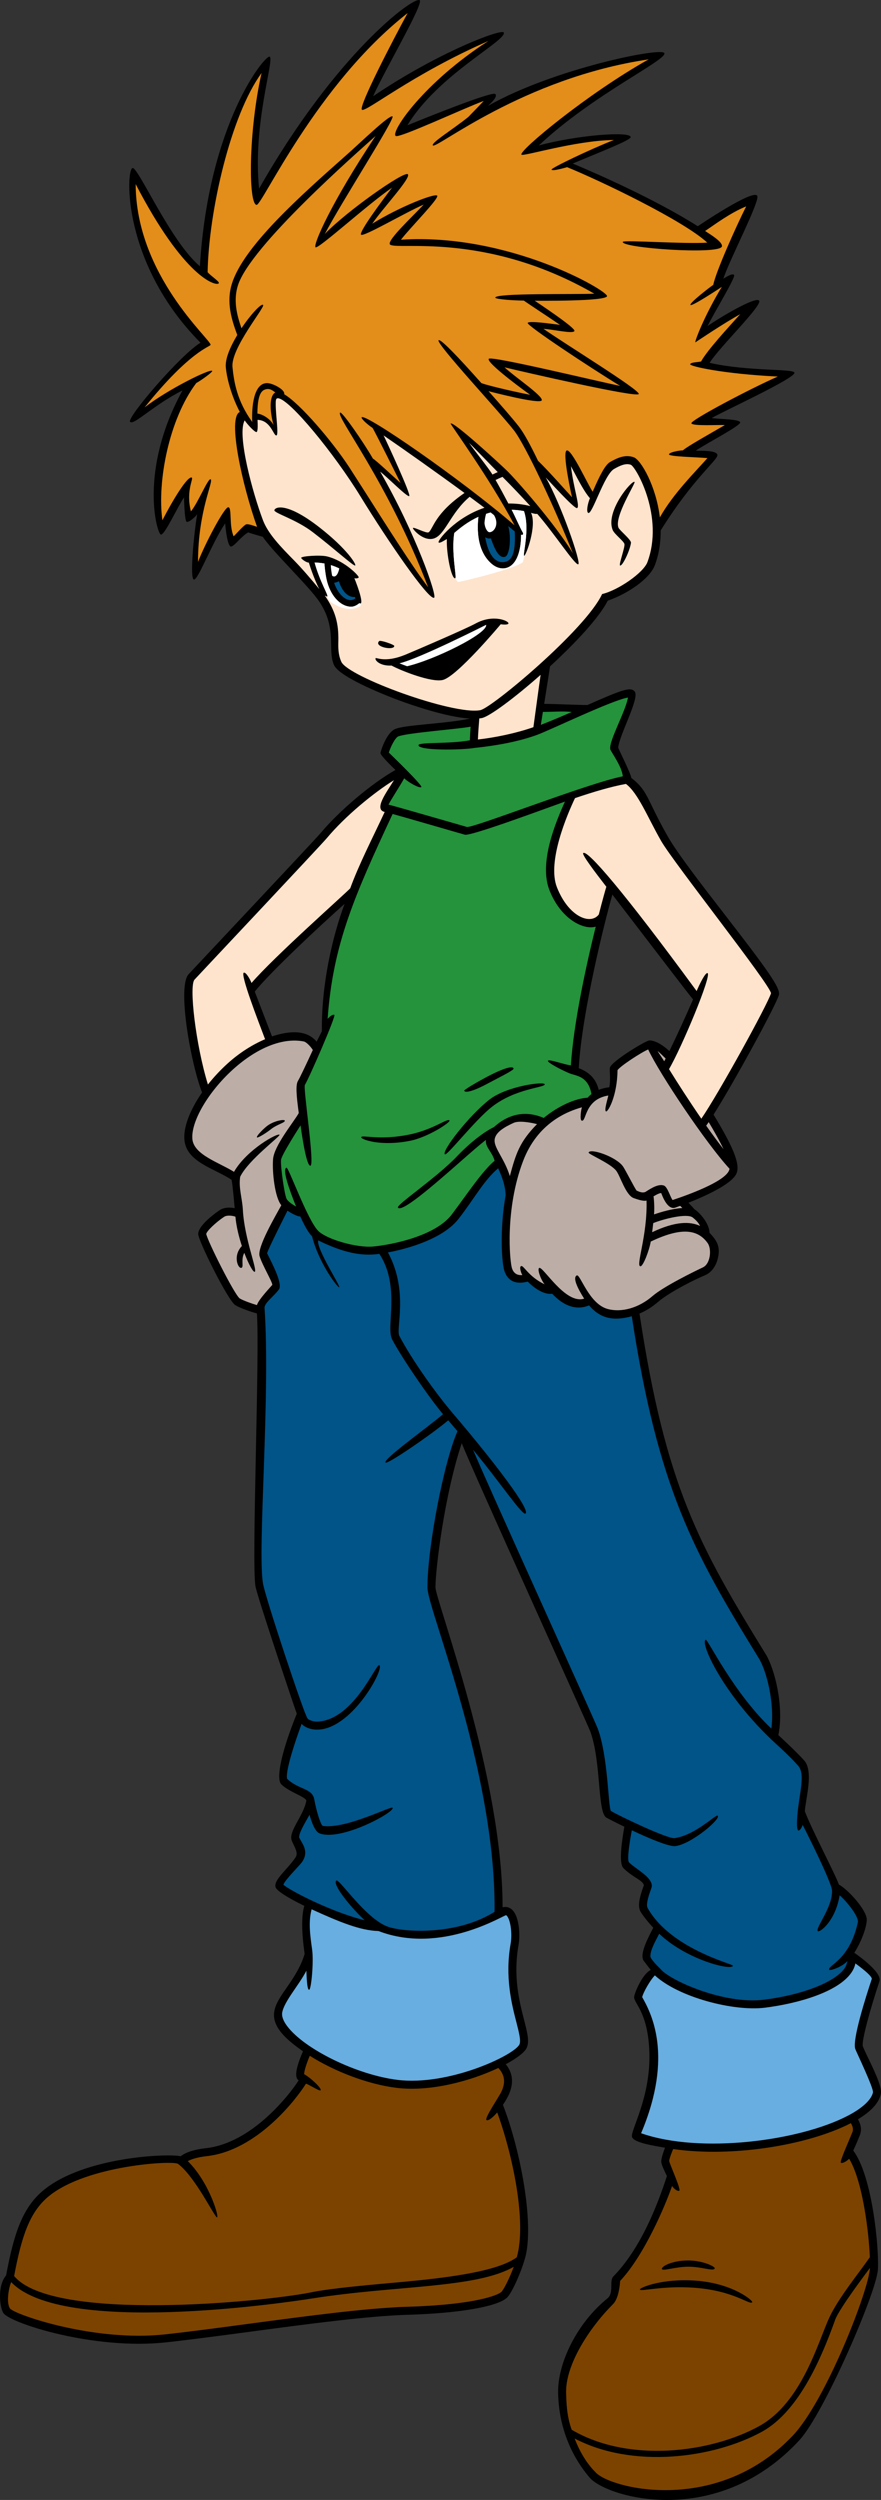 <?xml version="1.0" encoding="utf-8"?>
<!-- Generator: Adobe Illustrator 20.1.0, SVG Export Plug-In . SVG Version: 6.00 Build 0)  -->
<svg version="1.1" id="artwork" xmlns="http://www.w3.org/2000/svg" xmlns:xlink="http://www.w3.org/1999/xlink" x="0px" y="0px"
	 viewBox="0 0 247.24 701.459" style="enable-background:new 0 0 247.24 701.459;" xml:space="preserve">
<rect x="0" y="0" width="247.24" height="701.459" fill="#333333" stroke="none"/>
<g>
	<path d="M247.177,587.628c0.406-1.761-1.206-5.322-3.529-10.159
		c-0.685-1.426-1.276-2.657-1.507-3.305c-0.419-1.396,2.047-10.385,4.674-18.266
		c0.862-2.587-7.065-7.975-7.065-7.975c2.205-3.453,3.497-7.469,3.497-9.297
		c0-2.619-5.131-8.371-7.836-9.857c-0.718-2.305-7.79-15.783-9.54-20.533
		c0.125-3.125,2.545-11.144-0.152-14.227c-2.04-2.331-7.086-6.979-7.283-7.161
		c1.612-7.89-0.948-18.478-3.564-22.729c-18.731-30.439-28.103-47.295-35.407-95.551
		c1.807-0.763,3.557-1.842,5.143-3.217c3.376-2.926,11.185-6.716,13.102-7.466
		s3.17-2.606,3.68-4.572c0.79-3.051,0.191-4.871-2.273-7.403
		c-0.078-2.793-2.984-5.874-4.241-6.612c-0.315-0.394-1.029-1.146-1.689-1.824
		c4.599-1.814,12.009-5.125,13.449-8.109c1.343-2.782-1.432-8.427-6.387-16.611
		c5.979-9.477,17.69-31.002,18.341-33.605c0.471-1.883-2.994-6.739-15.152-22.463
		c-6.528-8.441-13.278-17.171-15.962-21.868c-2.176-3.807-3.464-6.457-4.5-8.587
		c-1.812-3.729-2.716-5.58-5.807-7.951c-0.083-1.115-3.533-7.996-3.682-8.481
		c0.274-3.484,6.042-13.88,4.661-15.722c-1.08-1.439-3.37-0.65-13.285,3.739
		c-2.276,0.026-8.939-0.309-12.151-0.314c0.869-5.478,1.53-9.662,1.641-10.523
		c7.021-6.449,13.784-13.646,16.201-18.436c5.454-1.883,11.78-6.058,13.249-10.025
		c1.18-3.186,1.633-6.483,1.608-9.679c9.074-14.579,16.044-19.772,15.919-21.147
		s-4.401-1.166-6.068-1.239c2.808-1.964,12.827-7.103,12.452-7.978
		s-5.663-0.86-7.998-1.168c3.438-2.005,23.613-11.242,23.238-12.742
		c-0.293-1.171-12.707-0.284-23.822-2.752c2.762-4.402,14.798-16.066,13.923-17.441
		s-11.379,4.916-14.493,7.123c2.131-4.275,7.831-13.549,7.456-14.299s-2.515,0.733-3.027,1.007
		c1.901-5.712,10.388-21.901,9.513-23.276c-1.233-1.939-16.68,8.551-16.68,8.551
		c-12.272-7.773-29.122-15.088-35.091-17.591c7.893-3.323,16.255-6.543,16.255-7.414
		c0-1.7-14.851-0.609-25.768,2.334c15.177-14.28,36.05-23.974,35.223-25.904
		c-0.75-1.75-31.287,4.453-49.495,14.812c0.503-0.527,2.815-2.449,2.065-3.324
		s-17.978,6.039-24.694,8.771c8.619-14.207,27.783-23.641,27.068-26.024
		c-0.375-1.25-18.39,5.473-36.674,17.868c3.167-7.186,14.309-26.071,13.059-26.946
		c-1.66-1.162-23.55,15-45.065,52.872c-1.847-18.261,4.403-36.374,2.974-37.034
		c-1.251-0.577-17.169,18.692-19.581,58.816c-8.391-7.101-17.44-28.191-18.94-27.566
		c-1.843,0.768-2.888,26.79,19.107,49.017c-5.578,3.347-20.645,20.923-19.77,22.173
		s6.692-4.795,14.718-8.78c-12.367,22.55-7.156,40.247-6.064,40.44
		c1.062,0.188,4.694-7.844,6.488-10.433c0.02,0.935,0.179,6.602,0.742,6.852
		s2.376-1.27,2.959-2.149c-0.978,5.847-2.107,18.046-0.94,18.337
		c1.167,0.292,5.009-10.152,8.794-15.756c0.123,1.928,0.72,6.447,1.595,6.509
		c0.875,0.062,2.859-2.845,4.87-3.98c0.634,0.275,3.996,1.229,4.08,1.239
		c2.94,4.362,12.873,13.771,15.829,18.141c5.157,7.624,2.25,13.448,4.15,17.818
		c1.602,3.684,16.509,9.292,18.204,9.919c3.324,1.23,13.333,4.749,20.004,5.13
		c-7.024,1.505-18.575,1.72-21.171,2.992c-2.204,1.08-3.762,5.559-3.983,6.665
		c-0.127,0.637,4.204,4.764,4.204,4.764c-6.463,3.615-15.735,11.389-20.981,17.684
		c-1.576,1.891-36.26,38.733-37.081,39.645c-3.243,3.603,0.685,25.219,3.792,33.162
		c-3.37,4.863-5.289,9.777-4.951,13.323c0.592,6.219,8.257,7.892,13.251,11.194
		c0.006,0.054,0.004,0.111,0.015,0.164c0.254,1.31,0.56,4.656,0.837,7.786
		c-1.282-0.265-2.955-0.288-4.232,0.564c-0.245,0.164-6.001,4.031-6.001,6.686
		c0,1.883,8.379,18.707,10.411,19.958c1.297,0.798,4.32,1.87,6.066,2.323
		c0.811,12.199-1.538,70.083-0.413,76.548c0.5,2.875,11.103,34.512,11.603,35.762
		c-4.138,10.167-5.971,18.194-4.336,19.829c2.142,2.142,6.756,3.451,7.022,4.573
		c-0.837,4.414-5.19,8.677-4.066,11.301c0.75,1.75,1.855,3.319,1.06,4.555
		c-2.113,3.287-6.314,6.386-5.621,8.464c0.333,0.999,3.618,3.046,8.046,5.195
		c-1.209,4.096-0.235,11.149,0.098,13.482c-2.25,7.417-7.766,11.595-8.52,16.115
		c-0.732,4.397,3.421,7.96,8.054,11.206c-2.781,6.378-1.885,7.695-1.214,8.159
		c-2.508,3.951-13.052,17.606-26.062,19.035c-3.2,0.352-5.698,1.17-7.038,2.263
		c-3.348-0.814-26.729,0.05-38.295,9.354c-6.1,4.907-8.493,12.266-10.709,24.073
		c-2.523,2.963-1.778,9.082-0.764,10.564c1.994,2.914,25.528,10.401,45.549,8.233
		c6.798-0.736,14.902-1.82,23.482-2.967c16.363-2.188,33.282-4.451,44.43-4.776
		c14.811-0.433,25.829-2.402,28.071-5.018c1.673-1.952,4.619-8.981,5.253-12.535
		c1.845-10.332-1.974-29.438-6.593-41.367c2.08-3.009,4.109-7.336,0.791-11.383
		c3.059-1.639,5.184-3.26,5.816-4.467c0.921-1.758,0.259-4.337-0.658-7.905
		c-1.325-5.158-3.14-12.221-1.564-21.086c0.474-2.667,0.298-8.605-2.259-10.246
		c-0.431-0.276-1.203-0.596-2.222-0.319c0.04-36.792-18.835-86.208-18.835-89.798
		c0-5.093,2.532-25.995,7.375-40.433c3.175,8.09,35.343,78.847,36.108,80.979
		c3.073,8.573,1.931,22.556,4.48,24.085c0.251,0.15,2.322,1.23,5.042,2.549
		c-0.453,2.738-1.761,10.112-0.258,11.615c2.664,2.663,5.589,3.457,5.729,4.847l-0.012,0.032
		c-1.001,2.753-1.895,5.588-0.905,7.372c0.028,0.05,1.222,1.965,3.562,4.473
		c-1.032,2.089-4.092,7.393-2.645,9.323c0,0,1.411,1.881,1.946,2.521
		c-2.423,1.18-4.551,6.49-4.665,7.513c-0.203,1.824,3.936,4.209,4.275,15.71
		c0.375,12.75-5.488,22.052-4.863,23.677s6.162,2.425,9.254,2.989
		c-0.035,0.083-1.202,2.992-1.046,4.081c0.108,0.758,0.819,2.34,1.573,3.862
		c-2.709,8.372-7.414,20.392-15.045,28.185c-1.204,1.229,0.28,4.59-1.658,6.158
		c-8.5,6.875-14.039,18.153-13.829,26.657c0.309,12.526,6.094,20.387,8.864,23.635
		c4.709,5.521,35.629,14.653,58.858-10.531c6.848-7.424,21.659-41.479,22.025-47.901
		c0.339-5.934-1.538-26.227-6.927-33.355c0.768-1.636,1.471-3.347,1.849-4.291
		c0.717-1.794,0.089-3.422-0.526-4.484C244.457,592.431,246.612,590.076,247.177,587.628z
		 M76.331,290.798c-0.471-1.248-4.006-10.389-4.835-12.565
		c4.431-5.545,18.427-18.597,25.204-24.625c-3.347,9.048-6.521,22.339-6.369,35.741
		c-0.311,0.684-1.135,2.209-1.468,2.937C86.249,289.16,81.875,288.99,76.331,290.798z
		 M181.333,263.368c5.871,7.669,11.423,14.921,13.163,17.061
		c-1.985,4.573-4.663,10.446-6.641,14.486c-2.111-1.929-4.082-2.983-5.608-2.983
		c-0.96,0-10.382,5.705-11.057,7.56c-0.23,0.633,0.264,3.428-0.202,5.582
		c-1.142,0.127-2.122,0.38-2.963,0.724c-0.905-3.618-3.184-5.128-5.606-6.087
		c0.884-15.738,7.388-41.552,9.435-48.701C174.791,254.821,178.154,259.214,181.333,263.368z"
		/>
	<path style="fill:#24933C;" d="M104.806,349.755c-4.729,0.458-13.096-2.03-15.447-4.325
		c-3.062-2.988-8.377-17.986-8.967-17.79c-1.231,0.411,0.73,5.998,2.704,10.902
		c-1.166-0.626-2.346-1.512-2.676-2.171c-0.553-1.107-1.71-8.691-1.551-10.917
		c0.097-1.359,5.327-9.456,5.476-9.687c0.088,0.588,1.53,11.564,2.78,11.314
		s-2.052-21.471-1.568-22.649c1.252-2.084,8.832-19.427,8.262-19.674
		c-0.503-0.218-1.578,0.711-1.875,1.148c1.488-21.023,7.602-34.725,18.238-57.517
		c3.065,0.83,19.117,5.509,20.273,5.821c1.74,0.469,24.075-7.881,28.097-9.296
		c-2.415,5.395-7.442,17.025-4.351,24.872c3.254,8.262,9.689,11.233,12.989,10.213
		c-2.664,10.776-6.224,27.048-6.979,38.938c-2.196-0.299-6.038-1.793-6.426-1.308
		c-0.388,0.485,4.997,3.24,6.622,3.74c1.888,0.581,4.717,0.972,5.568,5.544
		c0.004,0.021,0.012,0.039,0.017,0.06c-0.409,0.324-0.766,0.672-1.077,1.032
		c-3.38,0.188-8.157,2.24-12.326,5.685c-5.216-2.263-10.058-1.013-13.98,2.571
		c-2.214,1.029-6.221,3.838-10.362,8.197c-5.767,6.069-17.185,13.654-16.56,14.404
		c1.119,1.342,9.417-5.789,17.716-13.091c2.624-2.308,5.038-4.431,6.96-5.935
		c-0.216,2.091,1.75,3.32,2.448,5.857c-3.46,2.904-7.484,9.033-11.984,15.033
		C122.327,346.729,110.294,349.224,104.806,349.755z"/>
	<path style="fill:#FEE4CD;" d="M95.779,185.677c-0.9-2.07-0.866-3.84-0.827-5.889
		c0.094-4.903-0.844-8.424-3.788-12.667c0.188-0.009,0.532,0.362,0.687,0.229
		c0.366-0.316-2.072-4.063-3.572-9.528c0.78,0.023,1.864,0.125,2.803,0.297
		c-0.05,0.491,0.219,2.826,0.544,4.354c0.938,4.406,3.703,7.66,6.838,7.766
		c0.884,0.03,1.724-0.454,2.383-0.996c1.492,0.853-0.368-4.509-1.408-7.023
		c0.082,0.067,0.917,0.182,1.228-0.189c0.238-0.283-3.772-4.628-8.86-5.898
		c-1.887-0.471-7.253-0.099-7.278,0.383c-0.016,0.297,1.433,1.367,2.144,1.347
		c0.102,0.325,1.388,4.492,2.947,7.444c-2.353-2.856-4.959-5.885-6.992-7.956
		c-3.785-3.857-7.36-7.501-8.83-11.375c-2.827-7.452-7.393-24.07-5.128-28.022
		c0.695,1.085,2.924,3.474,3.341,3.266c0.417-0.208,0.307-2.388,0.259-3.413
		c3.773,0.094,4.49,4.615,5.323,4.365c0.648-0.195-0.217-5.723-0.216-8.63
		c0.001-1.138-0.026-1.833,0.65-1.793c3.263,0.192,15.952,15.795,23.105,27.48
		c7.884,12.879,19.183,29.197,20.691,28.493c0.938-0.438-5.189-18.091-15.14-35.389
		c2.04,1.556,7.608,7.236,8.17,6.861s-6.402-15.397-7.208-17.019
		c5.833,4.005,14.792,10.341,22.713,16.148c-8.409,5.774-8.79,10.07-10.05,11.027
		c-0.575,0.438-4.232-1.584-4.426-1.196c-0.14,0.28,2.808,3.746,5.747,2.972
		c3.269-0.862,4.713-7.152,10.179-11.737c1.436,1.058,2.826,2.091,4.147,3.083
		c-8.307,2.79-13.275,9.27-12.864,9.733c0.321,0.361,1.753-0.702,2.311-0.941
		c-0.166,4.234,1.333,11.432,2.38,10.975c0.443-0.193-1.178-7.296-0.297-12.698
		c1.73-1.483,3.859-3.188,6.771-4.518c-0.567,5.04,0.202,10.21,3.765,13.224
		c1.062,0.898,2.245,1.321,3.419,1.223c1.03-0.087,1.966-0.595,2.708-1.472
		c1.363-1.612,2.103-4.518,2.076-7.978c0.46,0.28,0.721-0.187,0.509-0.558
		c-0.924-1.616-2.037-4.305-3.148-6.425c1.147,0.026,2.302,0.148,3.46,0.368
		c1.734,5.083-0.421,12.386,0.035,12.545c0.456,0.16,3.694-8.401,1.944-12.075
		c0.793,0.289,1.528,0.383,1.727,0.286c4.667,5.311,10.662,14.545,11.537,14.17
		s-4.883-16.952-9.136-24.368c0.419,0.42,8.042,8.912,8.792,8.599
		c0.912-0.38-0.95-5.327-1.717-11.759c0.186,0.353,0.377,0.714,0.57,1.082
		c1.638,3.114,3.328,6.324,4.76,7.903c-0.658,1.571-1.059,3.773-0.495,4.126
		c1.099,0.687,4.478-10.703,7.241-12.312c1.579-0.902,3.248-1.735,4.769-1.182
		c1.657,0.984,9.299,14.675,4.618,27.314c-1.103,2.978-8.241,7.916-12.717,8.951
		c-4.578,9.92-30.978,31.983-34.185,32.584C127.156,200.701,97.607,189.88,95.779,185.677z"
		/>
	<path style="fill:#7C4300;" d="M244.111,633.342c-2.859,4.175-8.798,11.396-11.345,16.88
		c-3.214,6.922-7.721,23.933-19.773,30.553c-13.653,7.5-36.657,10.363-52.558,0.985
		c-1.392-3.822-1.478-7.595-1.562-10.246c-0.253-7.917,6.477-18.316,13.171-25.01
		c1.5-1.5,1.904-5.002,1.981-6.501c6.719-7.1,12.703-21.168,14.581-26.646
		c0.295,0.545,1.494,1.636,2.034,1.328c0.54-0.309-2.716-7.503-2.83-8.296
		c-0.081-0.567,0.995-3.139,1.097-3.391c16.688,2.408,37.898-1.095,49.881-7.266
		c0.598,1.018,0.721,1.795,0.416,2.558c-1.029,2.574-3.631,8.264-3.226,8.548
		c0.509,0.357,2.094-0.77,2.305-1.142C242.019,611.816,243.817,625.979,244.111,633.342z"/>
	<path style="fill:#BCAEA7;" d="M196.465,343.989c-2.79-1.306-6.914-1.35-13.453,1.756
		c0.116-0.864,0.219-1.722,0.308-2.554c2.864-1.171,9.492-2.848,11.1-1.562
		C195.522,342.51,196.129,343.269,196.465,343.989z"/>
	<path style="fill:#BCAEA7;" d="M191.493,338.96c-2.857,0.163-6.126,1.159-7.945,1.786
		c0.184-2.379-0.099-4.967-0.157-5.062c1.123-0.668,1.855-0.973,2.181-0.904
		c0.002,0.005,0.004,0.008,0.006,0.014c0.043,0.109,0.209,0.586,0.481,1.179
		c0.634,1.384,1.844,3.403,3.419,2.878c0.027-0.009,0.558-0.189,1.413-0.503
		C191.095,338.552,191.296,338.758,191.493,338.96z"/>
	<path style="fill:#BCAEA7;" d="M188.767,336.715c-0.006,0.002-0.009,0.002-0.014,0.004
		c-0.6-0.692-1.43-3.755-2.466-4.083c-1.48-0.469-3.279,0.584-5.148,1.8l-0.03,0.019
		c-1.027,0.425-2.155-0.3-2.436-0.379c-0.415-0.363-3.207-5.95-3.901-6.876
		c-2.044-2.726-9.165-5.087-9.592-3.806c-0.145,0.435,6.187,3.016,7.792,5.156
		c1.128,1.504,2.653,6.887,4.919,7.642c0.871,0.29,2.523,0.925,3.549,0.673
		c0.292,9.894-3.135,18.444-1.698,18.444c0.75,0,2.475-4.474,2.88-6.944
		c8.236-3.915,13.04-3.641,15.962,0.418c1.207,1.676,0.809,5.825-1.316,6.825
		s-10.996,5.324-14.133,8.042c-3.821,3.312-8.647,4.706-12.595,3.639
		c-5.271-1.424-7.718-9.897-8.671-9.42c-1.175,0.587,0.075,3.391,2.066,6.516
		c-5.316,1.707-11.581-9.219-12.63-8.607c-0.537,0.313,0.299,2.991,1.524,4.591
		c-4.707-2.284-5.892-5.511-6.629-5.102c-0.543,0.301,0.122,2.144,0.397,2.502
		c-1.641,0.154-2.514-0.691-2.909-1.874c-0.662-1.987-1.994-16.724,3.109-30.119
		c4.063-10.665,12.304-13.899,16.521-15.088c-0.254,0.634-0.661,3.538-0.076,3.747
		c1.352,0.483,0.692-5.957,7.475-7.051c-0.202,1.02-1.205,4.142-0.67,4.46
		c0.534,0.317,3.172-4.275,3.251-11.558c0.671-1.103,6.705-5.04,8.605-5.819
		c3.14,6.757,16.294,26.413,22.826,33.467C204.352,331,194.779,334.711,188.767,336.715z"/>
	<path style="fill:#BCAEA7;" d="M184.534,294.899c0.539,0.398,1.634,1.497,2.271,2.116
		c-0.142,0.276-0.277,0.534-0.404,0.772C185.87,296.911,184.91,295.545,184.534,294.899z"/>
	<path style="fill:#BCAEA7;" d="M138.798,319.971c0.083-2.25,2.833-3.751,5.338-4.908
		c1.424-0.657,4.516-0.178,6.571,0.351c-4.877,4.958-5.936,8.28-7.627,14.585
		C141.585,325.162,138.714,322.221,138.798,319.971z"/>
	<path style="fill:#BCAEA7;" d="M203.058,322.457c-1.552-1.977-3.209-4.236-4.874-6.604
		c0.213-0.293,0.449-0.63,0.703-1.005C200.095,316.862,201.798,319.792,203.058,322.457z"/>
	<path style="fill:#FEE4CD;" d="M185.521,235.934c3.527,6.172,30.472,40.123,30.858,42.761
		c-0.924,3.093-14.739,28.215-19.561,35.197c-3.362-4.879-6.65-9.997-9.07-13.906
		c3.575-6.097,12.141-26.579,10.795-26.946c-0.6-0.164-2.172,2.98-3.042,5.042
		c-20.646-28.16-30.685-39.712-31.824-38.724c-0.47,0.407,3.444,5.517,6.487,9.458
		c-0.227,0.699-1.042,3.582-2.118,7.781c-2.329,3.044-8.479,0.677-11.752-7.634
		c-2.836-7.198,2.981-20.641,5.072-25.02c5.17-1.753,10.184-3.244,14.294-3.986
		C179.113,222.561,181.749,229.334,185.521,235.934z"/>
	<path style="fill:#24933C;" d="M152.354,199.751c3.177,0.003,5.667-0.266,8.105,0.024
		c-2.812,1.233-5.654,2.44-8.682,3.616C151.934,202.394,152.14,201.1,152.354,199.751z"/>
	<path style="fill:#FEE4CD;" d="M149.693,204.039c-4.699,1.644-10.537,2.893-15.575,3.456
		c0.059-1.577,0.254-4.352,0.389-5.914c0.241-0.026,0.476-0.058,0.698-0.1
		c2.121-0.398,9.18-5.641,16.515-12.13C151.344,191.764,149.839,203.097,149.693,204.039z"/>
	<path style="fill:#E38D1A;" d="M69.118,147.122c-0.666,0.167-3.045,2.913-3.545,3.368
		c-1.347-2.943-0.417-8.084-1.5-8.167c-1.083-0.084-6.5,10.167-8.5,15.333
		c0-14.5,4.545-22.836,3.515-23.18c-0.75-0.25-3.607,6.805-5.515,9.013
		c-1.5-6,0.938-9.343,0.188-9.509c-1.261-0.28-5.401,6.573-8.188,12.009
		c-1.5-10.834,1.833-28.334,9.506-38.509c1.303-0.692,4.672-3.116,4.471-3.409
		c-0.486-0.707-12.31,5.084-18.977,10.251c13-16.167,18.5-17,18.523-17.579
		c0.06-1.519-20.943-19.476-21.023-45.088c13.667,26.333,22.5,28.667,23.294,27.87
		c0.438-0.44-1.872-1.796-3.1-3.143c0.306-17.061,6.473-44.061,15.139-55.894
		c-3.666,16.167-3.757,36.762-1.4,37.005c1.566,0.162,16.755-33.75,42.4-53.838
		c-4.015,7.366-13.84,26.26-12.84,27.135s13.84-9.802,35.507-19.301
		c-18.167,11.667-27.599,25.622-26.007,26.671c1.007,0.663,18.923-7.693,24.674-9.837
		c-0.676,0.793-4.23,4.388-4.266,4.466c-4.401,3.534-10.503,7.25-10.006,8.006
		c0.813,1.236,25.188-18.889,60.563-24.139c-17.11,9.582-36.331,25.541-35.709,26.735
		c0.334,0.64,15.084-3.985,25.959-4.11c-6.615,2.572-17.625,7.875-17.499,8.298
		c0.178,0.595,4.356-0.68,4.374-0.673c9.337,3.804,32.481,14.892,39.333,21.167
		c-5.584,0.48-23.573-0.807-23.713-0.201c-0.402,1.732,27.099,3.657,27.807,1.299
		c0.375-1.25-3.404-3.49-4.705-4.359c2.716-1.812,7.05-5.09,11.528-6.905
		c-3.019,6.029-8.502,18.374-9.241,22.026c-1.08,0.718-6.703,5.087-6.395,5.626
		c0.308,0.539,7.742-4.363,8.802-5.069c-5.078,8.377-7.659,15.436-7.441,15.578
		c0,0,8.266-5.569,12.608-7.911c-3.222,3.584-9.05,9.858-10.997,13.267
		c-0.836,0.233-2.85,0.177-3.056,0.763c-0.207,0.586,9.225,2.719,24.595,3.47
		c-7.652,3.354-24.501,12.237-24.251,13.112s8.001,0.363,9.376,0.513
		c-4.025,2.333-10.516,5.967-11.666,7.012c-0.025,0.023-0.044,0.05-0.067,0.075
		c-0.923-0.005-3.926,0.511-3.926,1.133c0,0.621,7.769,0.769,10.784,1.03
		c-3.426,3.903-9.601,9.966-13.354,16.649c-1.046-8.817-5.305-16.115-7.285-16.858
		c-2.441-0.915-4.74,0.205-6.703,1.327c-1.307,0.747-2.829,3.614-4.858,8.32
		c-1.212-1.633-5.914-12.069-7.289-11.569s1.464,13.024,1.489,13.131
		c-1.251-1.345-6.749-7.572-9.546-10.245c-2.076-4.332-3.958-7.794-5.382-9.616
		c-1.734-2.219-5.008-5.981-8.497-9.907c0.155,0.039,14.553,3.809,14.928,2.559
		s-7.656-6.619-10.439-9.252c4.786,1.146,37.545,8.718,37.67,7.468
		s-20.675-14.005-26.748-18.277c3.204,0.241,8.314,1.481,8.689,0.606
		s-10.607-8.099-11.142-8.488c0.443,0.006,20.045,0.216,20.295-1.284
		s-27.688-17.798-57.839-15.83c2.529-3.315,10.799-11.615,10.174-12.365
		s-10.544,3.098-18.224,7.875c2.779-4.161,10.986-12.881,9.986-13.881
		s-17.052,10.261-23.302,16.761c4.627-8.881,19.861-32.498,18.986-32.998
		s-8.716,7.117-12.871,10.799C84.384,54.878,68.345,69.091,65.078,79.616
		c-1.605,5.171-0.134,9.944,1.512,14.389c-1.903,3.183-3.463,6.636-3.214,9.124
		c0.356,3.558,1.744,8.293,3.93,12.464c-3.554,1.522,0.694,20.589,4.836,32.229
		C71.393,147.616,69.785,146.955,69.118,147.122z"/>
	<path style="fill:#FEE4CD;" d="M142.668,141.287c-1.091-2.07-2.288-4.308-3.595-6.61
		c0.638-0.311,1.286-0.605,1.942-0.878c2.867,2.888,5.477,5.629,7.821,8.214
		C146.775,141.488,144.708,141.245,142.668,141.287z"/>
	<path style="fill:#005488;" d="M141.297,157.726c-2.362,0.197-4.27-2.034-5.135-6.974
		c0.729,0.418,1.124,0.372,1.604,0.304c1.126,3.317,2.413,5.835,4.076,5.123
		c1.059-0.454,1.76-4.878,0.8-8.553c0.666,0.534,1.273,1.03,1.81,1.482
		C144.755,155.342,143.651,157.529,141.297,157.726z"/>
	<path style="fill:#FFFFFF;" d="M138.651,144.56c1.526,2.533,0.035,4.777-1.279,4.777
		c-0.565,0-1.301-1.121-1.41-2.607c0.069-0.899,0.218-1.761,0.445-2.561
		c0.417-0.142,0.842-0.273,1.276-0.393C137.999,144.015,138.637,144.536,138.651,144.56z"/>
	<path style="fill:#FEE4CD;" d="M131.657,124.281c1.685,1.618,6.483,6.648,8.026,8.185
		c-0.501,0.22-0.995,0.451-1.485,0.692C137.146,131.353,132.841,126.076,131.657,124.281z"/>
	<path style="fill:#E38D1A;" d="M142.249,132.059c-2.667-2.583-15.119-13.971-15.786-13.221
		c-0.155,0.174,10.891,15.209,17.943,28.567c-14.875-12.875-42.127-31.654-42.915-30.305
		c-0.182,0.312,1.284,1.78,3.091,2.991c1.047,1.843,6.98,13.709,7.824,15.438
		c-1.225-1.066-7.17-6.657-7.745-6.826c-2.655-4.639-8.709-13.347-9.209-12.93
		c-1.312,1.094,13.33,19.256,24.705,49.006c-4.143-5.325-12.465-18.507-17.546-26.492
		l-4.631-7.226c-4.681-7.158-13.717-17.782-18.229-20.442
		c0.332-1.133-2.652-2.815-4.319-3.073c-3.775-0.581-4.872,5.18-4.649,10.857
		c-4.25-5.875-5.117-11.176-5.539-15.388c-0.53-5.299,9.244-16.878,8.59-17.459
		c-0.562-0.5-3.708,2.975-6.061,6.563c-1.332-3.793-2.318-7.811-1.022-11.986
		c3.424-11.033,33.627-37.449,38.657-41.979c-12.5,18.75-17.609,30.603-16.859,31.228
		s14.582-12.018,21.484-16.728c-2.753,3.584-9.283,12.374-8.721,13.187
		c0.562,0.812,12.408-6.207,17.596-8.437c-2.91,3.137-10.334,10.023-9.485,11.167
		c1.36,1.833,26.546-3.909,57.36,13.833c-4.983,0.256-27.86-0.222-27.783,1.104
		c0.029,0.482,5.303,0.812,8.016,0.836c0.077,0.12,8.215,5.483,10.142,6.81
		c-1.983-0.221-8.731-1.248-9.064-0.54c-0.334,0.708,17.406,12.464,25.939,17.665
		c-5.75-1.125-36.202-8.52-36.869-7.603c-0.667,0.917,7.244,6.978,11.619,10.103
		c-2.483-0.454-11.155-2.357-13.691-3.28c-2.148-2.402-11.256-12.697-12.006-12.031
		c-0.893,0.794,17.088,20.091,21.14,25.278c3.257,4.168,11.619,22.149,16.557,34.533
		C155.907,147.156,144.916,134.642,142.249,132.059z"/>
	<path style="fill:#E38D1A;" d="M76.782,119.281c-1-1.875-3.216-3.094-4.547-3.234
		c0.015-2.622,0.278-5.888,1.872-6.638c1.594-0.75,2.555,0.332,3.16,0.708
		C75.407,111.156,75.782,115.781,76.782,119.281z"/>
	<path style="fill:#005488;" d="M95.101,163.081c0.612,1.956,2.01,4.59,4.521,4.433
		c0.045,0.135,0.085,0.26,0.119,0.374c-1.733,1.423-4.578-0.291-5.987-4.362
		C94.113,163.526,94.951,163.185,95.101,163.081z"/>
	<path style="fill:#FFFFFF;" d="M93.212,161.553c-0.157-0.744-0.341-1.955-0.375-3.006
		c0.758,0.231,1.554,0.537,2.383,0.936C94.977,160.763,94.273,162.324,93.212,161.553z"/>
	<path style="fill:#24933C;" d="M111.742,206.635c2.643-1.036,17.009-2.063,20.331-2.743
		c-0.097,1.361-0.183,2.812-0.209,3.829c-5.332,1.03-14.18,0.492-14.393,1.307
		c-0.425,1.628,11.975,1.469,15.716,0.828c5.803-0.59,12.29-1.731,17.573-3.675
		c3.773-1.388,20.914-9.678,25.469-10.461c-0.586,3.788-5.496,12.366-4.949,14.553
		c0.163,0.65,3.284,4.816,3.5,7.56c-9.414,1.797-41.926,14.551-43.749,14.204
		c-1.139-0.307-19.936-5.776-21.999-6.266c0.344-0.841,3.788-6.176,4.397-7.393
		c1.345,1.278,4.34,2.878,4.808,2.469c0.467-0.409-8.312-8.895-9.119-9.68
		C109.587,209.636,110.824,207.085,111.742,206.635z"/>
	<path style="fill:#FEE4CD;" d="M54.584,274.878c0.804-0.894,35.518-37.767,37.137-39.71
		c5.124-6.15,13.149-12.742,18.842-16.265c-2.002,3.314-5.778,8.2-2.602,8.928
		c-3.412,7.311-7.178,14.592-9.678,21.426c-1.667,1.75-21.37,19.202-27.7,26.559
		c-0.389-1.045-1.547-3.067-2.145-2.897c-1.116,0.319,4.012,13.522,5.955,18.674
		c-3.438,1.455-7.109,3.731-10.482,6.775c-2.057,1.857-3.931,3.875-5.561,5.942
		C54.905,293.074,53.011,276.625,54.584,274.878z"/>
	<path style="fill:#7C4300;" d="M140.768,643.018c-0.79,0.921-7.339,3.675-26.429,4.232
		c-11.264,0.329-28.242,2.6-44.662,4.796c-8.566,1.146-16.657,2.228-23.426,2.961
		c-19.764,2.14-41.98-5.495-43.454-7.273c-1.096-1.614-0.343-5.907,0.353-7.399
		c14.342,15.142,77.278,5.721,84.566,4.571c23.408-3.696,45.885-2.788,56.463-8.871
		C143.078,638.989,141.613,642.033,140.768,643.018z"/>
	<path style="fill:#7C4300;" d="M140.728,586.867c-0.682,1.461-4.801,7.475-4.218,7.975
		c0.583,0.5,2.473-1.428,3.024-2.127c4.294,11.749,8.335,30.643,5.501,40.643
		c-5.167,3.833-18.139,5.657-32.537,6.961c-7.637,0.692-19.388,1.692-25.055,2.859
		c-12.933,2.663-72.661,8.542-83.479-4.554c2.103-11.135,4.344-18.059,9.862-22.497
		c10.734-8.634,34.802-9.97,36.136-8.97c4.889,3.667,10.388,15.245,10.963,15.008
		c0.574-0.236-2.268-9.914-8.229-15.777c0.93-0.508,2.636-1.102,5.298-1.395
		c14.211-1.561,25.283-16.162,27.878-20.349c1.184,0.456,3.682,2.084,4.044,1.903
		c0.745-0.373-3.118-3.859-4.555-4.537c-0.039-0.701,0.503-2.654,1.569-5.181
		c6.946,4.389,16.337,8.016,24.346,8.995c9.706,1.187,21.096-2.04,28.575-5.583
		C141.869,582.399,141.78,584.611,140.728,586.867z"/>
	<path style="fill:#68AEE0;" d="M142.048,537.386c1.122,0.72,1.792,4.959,1.259,7.958
		c-1.662,9.346,0.301,16.985,1.6,22.04c0.732,2.849,1.364,5.309,0.844,6.301
		c-1.6,3.054-19.824,11.663-34.2,9.905c-11.341-1.386-26.105-8.581-30.976-15.095
		c-1.077-1.44-1.556-2.744-1.384-3.77c0.526-3.156,4.782-7.807,6.789-11.776
		c0.068,1.396,0.14,5.269,0.753,5.368c0.613,0.1,1.342-7.849,0.862-11.284
		c-0.559-3.992-1.087-7.776-0.143-11.307c7.789,3.553,13.644,5.967,18.766,6.1
		C123.939,548.62,141.638,537.124,142.048,537.386z"/>
	<path style="fill:#005488;" d="M119.956,445.375c0,1.771,1.356,6.081,3.602,13.221
		c5.443,17.3,15.568,49.486,15.231,77.836c-10.578,6.653-25.304,5.772-29.843,4.212
		c-6.282-2.159-13.759-13.618-14.561-12.987c-1.192,0.937,3.628,7.087,7.948,11.152
		c-9.546-2.374-21.151-8.446-22.801-9.986c0.505-1.482,4.592-5.363,5.327-6.506
		c1.841-2.864,0.072-4.84-0.907-6.717c-0.12-1.335,1.795-4.359,2.912-6.405
		c0.659,2.373,1.607,4.779,2.82,5.234c6.087,2.282,21.282-6.045,20.487-7.194
		c-0.409-0.591-13.105,6.077-19.648,5.089c-0.629-0.623-1.726-4.121-2.337-7.483
		c-0.569-3.132-4.445-2.669-7.605-5.726c-0.168-0.42-0.512-2.864,4.055-15.422
		c0.817,0.907,2.625,1.827,5.208,1.575c9.408-0.92,18.145-17.226,16.6-18.052
		c-0.923-0.493-6.982,14.851-16.819,15.812c-1.976,0.193-3.089-0.568-3.334-0.859
		c-1.098-1.594-11.816-33.917-12.482-37.833c-1.613-9.478,2.126-52.532,0.434-77.308
		c-0.1-1.462,2.528-3.165,4.039-5.242c1.169-1.607-2.227-7.88-3.324-10.125
		c0.066-0.784,5.668-11.86,5.721-11.958c0.912,0.631,2.878,1.731,3.589,1.609
		c1.614,3.592,2.664,4.967,3.307,5.572c1.912,7.597,7.288,14.627,7.642,14.298
		c0.354-0.329-6.538-10.92-5.914-13.138c7.313,3.582,12.312,4.46,17.157,3.775
		c3.867,5.885,3.49,12.713,3.204,17.735c-0.165,2.905-0.285,5.003,0.42,6.344
		c2.686,5.102,10.521,16.531,14.251,20.915c-4.679,3.949-16.861,12.628-16.155,13.57
		c0.475,0.634,12.929-7.907,17.612-11.859c0.78,0.916,1.656,1.945,2.599,3.059
		C124.605,410.035,119.956,434.111,119.956,445.375z"/>
	<path style="fill:#005488;" d="M184.997,542.581c7.735,7.39,20.46,10.444,20.695,8.971
		c0.077-0.484-17.577-4.732-23.961-16.223c-0.575-1.036,0.565-4.171,1.052-5.51
		l0.022-0.059c0.972-2.674-4.361-5.279-6.262-7.18
		c-0.825-0.824,0.71-8.683,0.772-9.018c4.765,2.241,10.461,4.667,12.247,4.428
		c4.582-0.611,12.939-7.76,11.83-8.537c-0.549-0.384-6.312,5.531-12.127,6.307
		c-1.908,0.224-15.169-6.067-17.831-7.62c-0.79-1.385-0.757-14.97-3.628-22.979
		c-0.795-2.219-30.914-68.468-35.057-78.388c7.422,8.934,13.768,18.423,14.695,17.927
		c1.617-0.865-8.586-14.307-20.38-28.153c-4.709-5.528-11.421-14.919-14.988-21.696
		c-1.068-2.028,2.68-12.553-3.204-23.433c6.183-1.167,15.545-3.979,19.795-9.396
		c4.25-5.417,7.086-10.808,11.14-14.216c0.829,1.867,1.993,4.491,2.093,7.555
		c-1.752,9.958-1.065,19.088-0.345,21.246c0.953,2.861,3.154,3.868,6.538,2.998
		c1.844,1.821,4.466,3.719,6.874,3.411c4.271,4.547,8.02,4.242,10.348,3.255
		c3.001,3.545,6.597,4.535,11.989,3.052c7.353,48.28,17.322,66.19,35.651,95.977
		c2.215,3.6,4.457,12.631,3.509,19.714c-10.662-10.067-17.865-25.147-18.399-24.926
		c-1.789,0.743,5.099,15.753,19.434,28.959c2.348,2.163,4.565,4.206,6.525,6.446
		c1.661,1.898,0.792,5.826,0.115,10.619c-0.588,4.167-0.675,7.64-0.019,7.515
		c0.61-0.116,1.133-1.441,1.142-1.604c7.316,14.545,8.205,17.718,8.234,18.403
		c0.208,4.776-4.878,10.704-3.96,11.45c0.479,0.389,4.872-2.686,6.096-10.073
		c2.36,2.051,5.429,6.13,5.113,7.575c-2.375,10.864-8.614,12.029-8.026,13.336
		c0.132,0.292,3.492-0.676,5.119-2.497c-0.115,0.603-0.379,1.454-0.805,2.06
		c-2.743,3.91-11.823,7.453-22.595,8.816c-11.361,1.438-26.579-5.518-29.038-8.578
		c-0.051-0.096-2.876-2.712-2.876-3.587C182.526,547.076,183.821,544.91,184.997,542.581z"/>
	<path style="fill:#7C4300;" d="M222.484,683.41c-21.499,22.665-51.896,14.706-55.482,10.13
		c-0.239-0.22-3.424-3.236-5.74-9.322c16.36,8.546,38.978,5.559,52.573-1.909
		c10.737-5.897,17.101-21.838,20.56-31.447c1.125-3.125,9.285-13.882,9.741-14.503
		C243.89,642.44,231.784,673.605,222.484,683.41z"/>
	<path style="fill:#68AEE0;" d="M238.107,593.557c-13.68,7.22-41.67,10.834-58.194,5
		c9.267-21.889,2.71-33.917,0.309-38.179c0.232-1.224,2.191-4.721,3.558-6.11
		c6.61,6.121,22.076,10.179,30.942,9.057c9.184-1.163,20.352-4.336,24.155-9.756
		c0.608-0.867,0.994-1.757,1.171-2.663c3.006,2.2,4.558,3.654,4.617,4.326
		c-1.707,5.123-5.537,17.188-4.644,19.689c0.272,0.759,5.224,11.073,4.963,12.202
		C244.51,589.182,242.067,591.466,238.107,593.557z"/>
	<path d="M195.161,639.916c-9.48-0.673-15.71,2.021-15.599,2.493
		c0.157,0.665,6.402-1.135,15.266-0.497c11.305,0.815,15.731,5.085,16.279,4.033
		C211.313,645.55,205.709,640.666,195.161,639.916z"/>
	<path d="M192.744,636.018c4.002-0.125,7.52,1.433,7.835,0.461
		c0.176-0.54-3.837-2.461-8.411-2.194c-4.304,0.252-6.605,1.806-6.418,2.367
		C185.968,637.303,189.198,636.128,192.744,636.018z"/>
	<path d="M126.144,314.393c-0.504-0.763-4.435,2.512-11.076,3.91
		c-8.682,1.827-13.597-0.024-13.69,0.81c-0.064,0.577,5.327,2.636,13.681,0.986
		C120.11,319.101,126.486,314.91,126.144,314.393z"/>
	<path d="M137.339,308.552c-5.803,4.543-13.493,14.504-12.479,15.333
		c0.603,0.494,8.422-9.585,13.181-13.311c6.641-5.201,14.874-5.371,14.831-6.322
		C152.831,303.369,142.238,304.717,137.339,308.552z"/>
	<path d="M136.955,303.983c2.518-1.364,7.168-3.625,7.168-4.108
		c0-0.854-2.435-0.454-8.168,2.653c-3.073,1.665-5.769,3.308-5.68,3.52
		C130.589,306.795,133.148,306.046,136.955,303.983z"/>
	<path d="M175.235,152.615c0.25,0.833-1.662,5.862-1.218,6.059
		c0.621,0.276,2.73-4.065,3.055-6.342c0.125-0.87-3.194-3.486-3.512-4.282
		c-1.24-3.1,4.88-12.508,4.519-12.829c-0.706-0.627-8.24,8.24-6.144,13.479
		C172.398,149.857,174.985,151.782,175.235,152.615z"/>
	<path d="M140.52,175.158c0.351,0.053,1.973,0.251,2.16-0.195
		c0.28-0.669-4.188-2.756-9.194-0.025c-2.852,1.555-16.781,7.547-19.697,8.754
		c-5.688,2.353-8.193,0.736-8.37,0.977c-0.337,0.458,1.046,2.252,4.471,2.08
		c2.601,1.423,11.17,4.824,14.379,4.04C128.282,189.807,140.52,175.158,140.52,175.158z"/>
	<path style="fill:#FFFFFF;" d="M136.427,175.315c0.496,2.449-14.557,9.852-22.184,11.628
		c-0.763-0.277-1.486-0.558-2.141-0.83C117.619,184.842,136.427,175.315,136.427,175.315z"/>
	<path d="M110.644,181.242c0-0.375-3.892-1.703-4.234-1.361
		C104.768,181.523,110.644,182.617,110.644,181.242z"/>
	<path d="M89.734,148.043c-8.829-6.906-12.341-5.982-12.725-4.925
		c-0.301,0.828,5.9,2.475,10.765,6.199c5.949,4.554,11.536,9.666,11.908,9.357
		C100.053,158.365,97.35,154,89.734,148.043z"/>
	<path style="fill:#BCAEA7;" d="M83.846,312.313c-0.713-5.178-0.879-7.95-0.226-9.023
		c0.541-0.889,2.34-4.699,4.171-8.669c-0.57-0.955-1.844-2.259-2.514-2.393
		c-5.829-1.166-13.067,1.681-19.858,7.81c-6.979,6.298-11.891,14.727-11.426,19.605
		c0.417,4.385,7.475,6.526,11.678,9.164c3.586-6.273,12.376-11.05,12.781-10.403
		c0.256,0.41-8.778,7.09-11.049,11.778c-0.48,3.088,0.588,6.085,0.756,9.311
		c0.417,8.018,4.196,17.107,3.321,17.357c-0.452,0.129-1.718-2.138-2.921-5.322
		c-1.087,1.986,0.056,4.222-0.936,4.222c-0.916,0-2.279-3.464,0.261-6.135
		c-0.854-2.593-1.58-5.538-1.815-8.232c-0.778-0.271-2.32-0.531-3.196,0.053
		c-2.35,1.566-4.894,4.015-4.994,4.798c0.301,1.848,7.731,16.712,9.359,18.072
		c1.059,0.642,3.401,1.46,4.863,1.894c0.4-1.517,4.057-5.341,4.31-5.671
		c0.11-0.719-2.812-5.563-3.562-8.063s4.57-11.453,6.099-14.289
		c-1.797-2.154-2.589-9.148-2.322-12.882C76.899,321.47,82.348,314.973,83.846,312.313z"/>
	<g>
		<path style="fill-rule:evenodd;clip-rule:evenodd;fill:#FFFFFF;" d="M146.706,157.75
			c0.122-0.32,0.272-0.966,0.433-1.814c-0.021,0.014-0.041,0.02-0.056,0.014
			c-0.456-0.16,1.699-7.462-0.035-12.545c-1.158-0.221-2.313-0.342-3.46-0.368
			c1.112,2.12,2.225,4.809,3.148,6.425c0.212,0.371-0.05,0.837-0.509,0.558
			c0.026,3.461-0.713,6.366-2.076,7.978c-0.742,0.877-1.678,1.386-2.708,1.472
			c-1.175,0.098-2.357-0.325-3.419-1.223c-3.563-3.013-4.332-8.185-3.765-13.224
			c-2.913,1.331-5.041,3.035-6.771,4.518c-0.863,5.289,0.672,12.205,0.321,12.672
			c0.204,0.469,0.432,0.841,0.689,1.078C129.497,163.292,144.789,159.5,146.706,157.75z"/>
	</g>
	<g>
		<path style="fill:#FFFFFF;" d="M101.164,170.042c0.056-0.246,0.07-0.491,0.061-0.736
			c-0.089,0.046-0.211,0.032-0.377-0.062c-0.66,0.542-1.499,1.025-2.383,0.996
			c-3.135-0.106-5.901-3.359-6.838-7.766c-0.325-1.528-0.595-3.863-0.544-4.354
			c-0.939-0.172-2.023-0.274-2.803-0.297c1.5,5.465,3.938,9.212,3.572,9.528
			c-0.012,0.01-0.027,0.013-0.041,0.017c0.391,0.671,0.7,1.174,0.855,1.425
			C97.497,172.208,100.414,170.458,101.164,170.042z"/>
	</g>
	<path d="M76.011,316.866c1.792-1.433,4.144-1.873,3.898-2.462
		c-0.161-0.386-2.823,0.04-4.712,1.351c-1.044,0.725-3.411,3.064-3.069,3.406
		C72.305,319.337,74.471,318.097,76.011,316.866z"/>
</g>
</svg>
